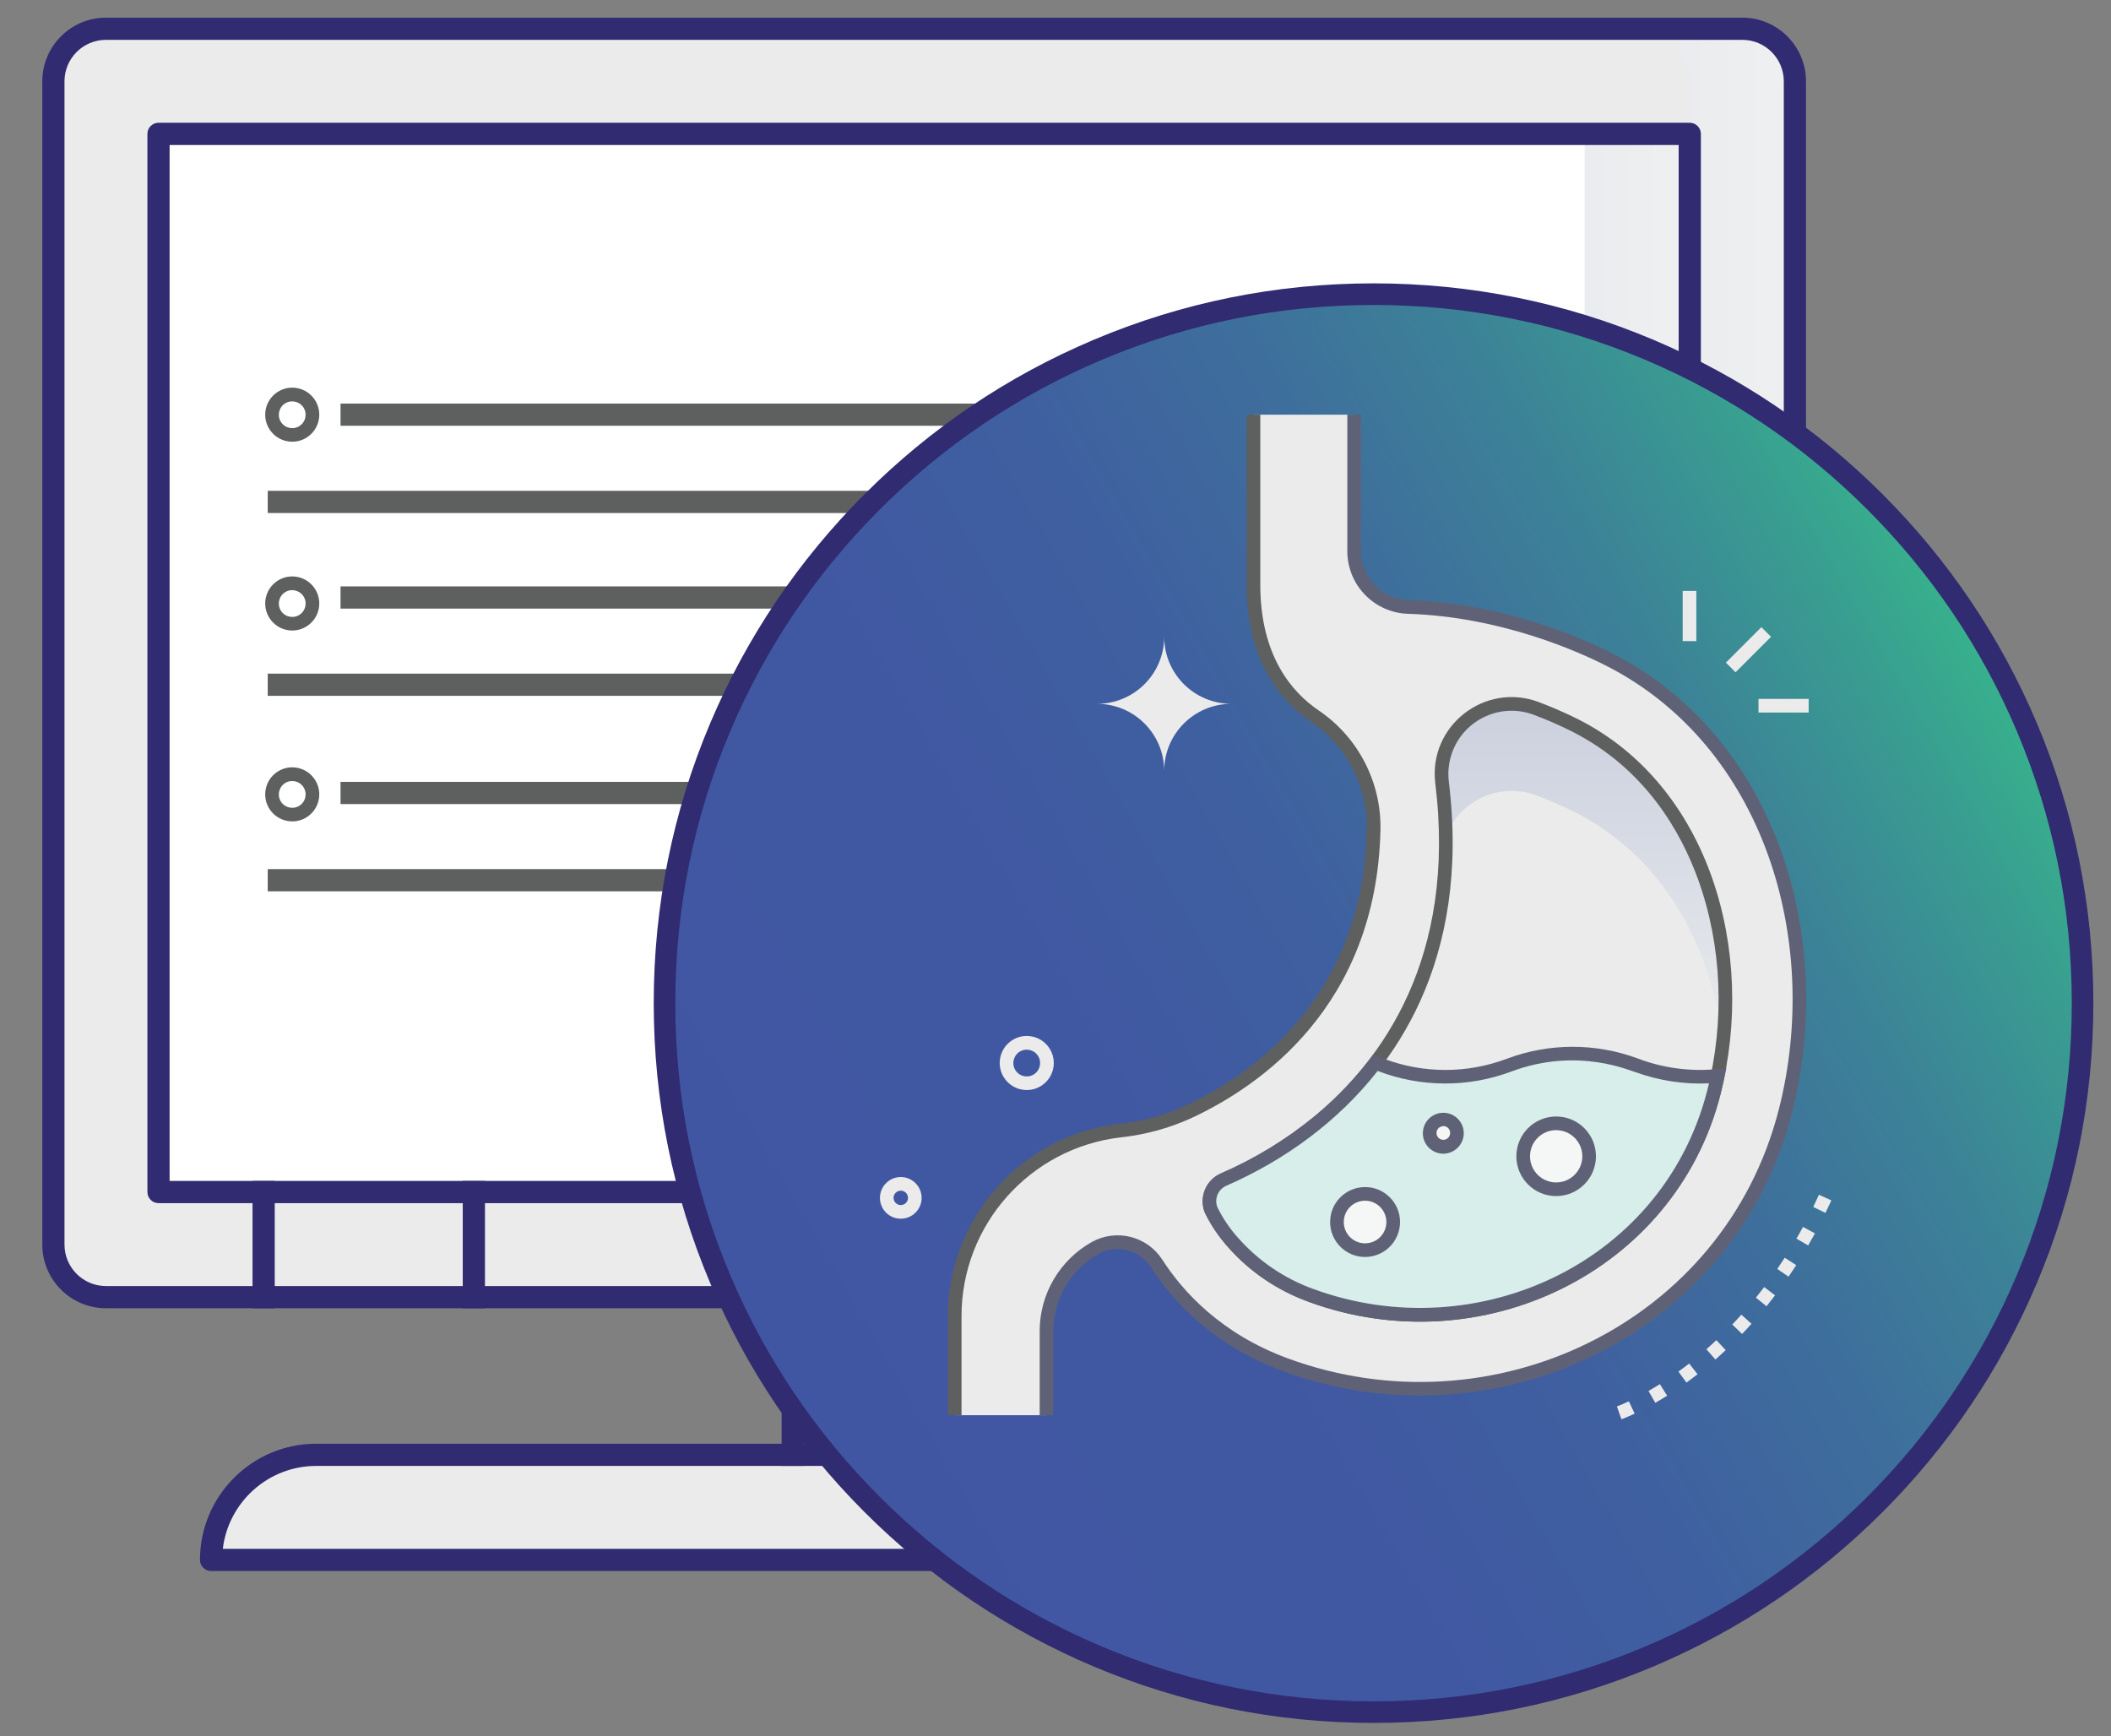 <?xml version="1.0" encoding="UTF-8"?> <svg xmlns="http://www.w3.org/2000/svg" xmlns:xlink="http://www.w3.org/1999/xlink" id="Layer_2" viewBox="0 0 1215.75 999.96"><rect x="0" y="0" width="1215.75" height="999.96" fill="#808080" stroke="none"/><defs><style> .cls-1 { fill: none; } .cls-2 { fill: url(#New_Gradient_Swatch_1-2); } .cls-3 { fill: url(#New_Gradient_Swatch_1-3); } .cls-4 { fill: url(#New_Gradient_Swatch_1-4); } .cls-5 { fill: #5e5f5f; } .cls-6 { fill: #ebebeb; } .cls-7 { fill: url(#linear-gradient); } .cls-8 { fill: #312b71; } .cls-9, .cls-10 { isolation: isolate; } .cls-11 { fill: #a9afc4; } .cls-10 { fill: url(#New_Gradient_Swatch_1-5); mix-blend-mode: multiply; } .cls-12 { fill: #fff; } .cls-13 { fill: #d7eeea; } .cls-14 { fill: url(#New_Gradient_Swatch_1); } .cls-15 { fill: #5f6276; } .cls-16 { clip-path: url(#clippath); } .cls-17 { fill: #f5f6f6; } </style><linearGradient id="New_Gradient_Swatch_1" data-name="New Gradient Swatch 1" x1="486.81" y1="792.48" x2="607.89" y2="792.48" gradientUnits="userSpaceOnUse"><stop offset="0" stop-color="#cbd0de"></stop><stop offset="1" stop-color="#eff0f1"></stop></linearGradient><clipPath id="clippath"><rect class="cls-1" x="15.61" y="-59.11" width="1033.22" height="1033.22"></rect></clipPath><linearGradient id="New_Gradient_Swatch_1-2" data-name="New Gradient Swatch 1" x1="532.22" y1="381.82" x2="1033.69" y2="381.82" xlink:href="#New_Gradient_Swatch_1"></linearGradient><linearGradient id="New_Gradient_Swatch_1-3" data-name="New Gradient Swatch 1" x1="821.8" y1="868.16" x2="942.88" y2="868.16" xlink:href="#New_Gradient_Swatch_1"></linearGradient><linearGradient id="New_Gradient_Swatch_1-4" data-name="New Gradient Swatch 1" x1="532.22" y1="381.82" x2="973.15" y2="381.82" xlink:href="#New_Gradient_Swatch_1"></linearGradient><linearGradient id="linear-gradient" x1="437.35" y1="781.96" x2="1144.72" y2="373.56" gradientUnits="userSpaceOnUse"><stop offset="0" stop-color="#4156a3"></stop><stop offset=".31" stop-color="#4058a2"></stop><stop offset=".5" stop-color="#3f60a0"></stop><stop offset=".66" stop-color="#3e6f9c"></stop><stop offset=".8" stop-color="#3c8397"></stop><stop offset=".92" stop-color="#399d91"></stop><stop offset="1" stop-color="#37b28c"></stop></linearGradient><linearGradient id="New_Gradient_Swatch_1-5" data-name="New Gradient Swatch 1" x1="911.97" y1="7036.68" x2="911.97" y2="6792.96" gradientTransform="translate(0 7438.82) scale(1 -1)" xlink:href="#New_Gradient_Swatch_1"></linearGradient></defs><g id="g5805"><path id="path5807" class="cls-14" d="M607.89,716.81h-121.08v151.35h121.08v-151.35Z"></path><path id="path5809" class="cls-6" d="M547.35,716.81h-90.81v151.35h90.81v-151.35Z"></path><g id="g5811"><g class="cls-16"><g id="g5813"><g id="g5819"><path id="path5821" class="cls-2" d="M942.88,16.56l-410.66,365.26,410.66,365.26h60.54c16.72,0,30.27-13.55,30.27-30.27V46.83c0-16.72-13.55-30.27-30.27-30.27h-60.54Z"></path></g><g id="g5823"><path id="path5825" class="cls-6" d="M973.15,46.83c0-16.72-13.55-30.27-30.27-30.27H61.01c-16.72,0-30.27,13.55-30.27,30.27v669.98c0,16.72,13.55,30.27,30.27,30.27h90.81l60.54-40.36,60.54,40.36h669.98c16.72,0,30.27-13.55,30.27-30.27v-30.27l-440.93-304.72L973.15,77.1v-30.27Z"></path></g><g><path id="path5827" class="cls-6" d="M272.91,747.08h-121.08v-121.08h121.08v121.08Z"></path><path class="cls-6" d="M276.47,750.65h-128.21v-128.21h128.21v128.21ZM155.39,743.51h113.95v-113.95h-113.95v113.95Z"></path></g><g id="g5829"><path id="path5831" class="cls-3" d="M882.34,837.89h-60.54l60.54,60.54h60.54c0-33.43-27.11-60.54-60.54-60.54"></path></g><g id="g5833"><path id="path5835" class="cls-6" d="M821.8,837.89H182.1c-33.43,0-60.54,27.11-60.54,60.54h760.79c0-33.43-27.11-60.54-60.54-60.54"></path></g><g id="g5837"><path id="path5839" class="cls-4" d="M912.61,77.1l-380.39,304.72,380.39,304.72h60.54V77.1h-60.54Z"></path></g><path id="path5841" class="cls-12" d="M91.29,686.54h821.33V77.1H91.29v609.44Z"></path><g id="g5843"><rect class="cls-8" x="450.15" y="740.69" width="12.79" height="103.6"></rect></g><g id="g5847"><rect class="cls-8" x="145.43" y="680.15" width="12.79" height="73.33"></rect></g><g id="g5851"><rect class="cls-8" x="266.51" y="680.15" width="12.79" height="73.33"></rect></g><g id="g5855"><path class="cls-8" d="M614.29,844.28h-12.79v-90.81H61.02c-20.22,0-36.66-16.45-36.66-36.66V46.83c0-20.22,16.45-36.66,36.66-36.66h942.41c20.22,0,36.66,16.45,36.66,36.66v669.98c0,20.22-16.45,36.66-36.66,36.66h-341.38v-12.79h341.38c13.17,0,23.88-10.71,23.88-23.88V46.83c0-13.17-10.71-23.88-23.88-23.88H61.02c-13.17,0-23.88,10.71-23.88,23.88v669.98c0,13.17,10.71,23.88,23.88,23.88h546.88c3.53,0,6.39,2.86,6.39,6.39v97.2Z"></path></g><g id="g5859"><path class="cls-8" d="M942.88,904.82H121.56c-3.53,0-6.39-2.86-6.39-6.39,0-36.91,30.03-66.93,66.93-66.93h700.25c36.91,0,66.93,30.03,66.93,66.93,0,3.53-2.86,6.39-6.39,6.39ZM128.32,892.04h807.79c-3.17-26.85-26.08-47.75-53.77-47.75H182.1c-27.69,0-50.6,20.9-53.77,47.75Z"></path></g><path class="cls-8" d="M973.15,692.93H91.29c-3.53,0-6.39-2.86-6.39-6.39V77.1c0-3.53,2.86-6.39,6.39-6.39h881.87c3.53,0,6.39,2.86,6.39,6.39v609.44c0,3.53-2.86,6.39-6.39,6.39ZM97.68,680.15h869.08V83.5H97.68v596.65Z"></path></g></g><path class="cls-5" d="M168.35,254.4c-8.6.03-15.59-6.92-15.62-15.52-.01-4.74,2.13-9.24,5.84-12.2,6.71-5.38,16.51-4.29,21.89,2.42,5.38,6.71,4.29,16.51-2.42,21.89-2.75,2.2-6.16,3.41-9.69,3.42ZM163.47,232.86c-3.32,2.67-3.86,7.52-1.19,10.84,2.67,3.32,7.52,3.86,10.84,1.19,3.32-2.67,3.86-7.52,1.19-10.84-2.67-3.32-7.52-3.85-10.84-1.19Z"></path><path class="cls-5" d="M168.35,363.13c-8.6.03-15.59-6.92-15.62-15.52-.01-4.74,2.13-9.24,5.84-12.2,6.71-5.38,16.51-4.29,21.89,2.42,5.38,6.71,4.29,16.51-2.42,21.89-2.75,2.2-6.16,3.41-9.69,3.42ZM163.47,341.59c-3.32,2.67-3.86,7.52-1.19,10.84,2.67,3.32,7.52,3.86,10.84,1.19,3.32-2.67,3.86-7.52,1.19-10.84-2.67-3.32-7.52-3.85-10.84-1.19Z"></path><path class="cls-5" d="M168.35,473.07c-8.6.03-15.59-6.92-15.62-15.52-.01-4.74,2.13-9.24,5.84-12.2,6.71-5.38,16.51-4.29,21.89,2.42,5.38,6.71,4.29,16.51-2.42,21.89-2.75,2.2-6.16,3.41-9.69,3.42ZM163.47,451.52c-3.32,2.67-3.86,7.52-1.19,10.84,2.67,3.32,7.52,3.86,10.84,1.19,3.32-2.67,3.86-7.52,1.19-10.84-2.67-3.32-7.52-3.85-10.84-1.19Z"></path><rect class="cls-5" x="196.12" y="232.43" width="666.41" height="12.79"></rect><rect class="cls-5" x="154.19" y="282.68" width="708.34" height="12.79"></rect><rect class="cls-5" x="196.12" y="337.73" width="666.41" height="12.79"></rect><rect class="cls-5" x="154.19" y="387.97" width="708.34" height="12.79"></rect><rect class="cls-5" x="196.12" y="450.31" width="666.41" height="12.79"></rect><rect class="cls-5" x="154.19" y="500.56" width="708.34" height="12.79"></rect></g></g><g><circle class="cls-7" cx="791.04" cy="577.76" r="408.33"></circle><path class="cls-8" d="M791.04,992.3c-55.96,0-110.25-10.96-161.36-32.58-49.36-20.88-93.7-50.77-131.77-88.84-38.07-38.07-67.96-82.4-88.84-131.77-21.62-51.11-32.58-105.4-32.58-161.36s10.96-110.25,32.58-161.36c20.88-49.36,50.77-93.7,88.84-131.77,38.07-38.07,82.4-67.96,131.77-88.84,51.11-21.62,105.4-32.58,161.36-32.58s110.25,10.96,161.36,32.58c49.36,20.88,93.7,50.77,131.77,88.84,38.07,38.07,67.96,82.4,88.84,131.77,21.62,51.11,32.58,105.4,32.58,161.36s-10.96,110.25-32.58,161.36c-20.88,49.36-50.77,93.7-88.84,131.77s-82.4,67.96-131.77,88.84c-51.11,21.62-105.4,32.58-161.36,32.58ZM791.04,175.64c-54.29,0-106.95,10.63-156.52,31.6-47.88,20.25-90.89,49.25-127.82,86.18-36.93,36.93-65.93,79.94-86.18,127.82-20.97,49.57-31.6,102.23-31.6,156.52s10.63,106.95,31.6,156.52c20.25,47.88,49.25,90.89,86.18,127.82,36.93,36.93,79.94,65.93,127.82,86.18,49.57,20.97,102.23,31.6,156.52,31.6s106.95-10.63,156.52-31.6c47.88-20.25,90.89-49.25,127.82-86.18,36.93-36.93,65.93-79.94,86.18-127.82,20.97-49.57,31.6-102.23,31.6-156.52s-10.63-106.95-31.6-156.52c-20.25-47.88-49.25-90.89-86.18-127.82-36.93-36.93-79.94-65.93-127.82-86.18-49.57-20.97-102.23-31.6-156.52-31.6Z"></path></g><g class="cls-9"><g id="Stomach"><path class="cls-6" d="M933.81,817.42l-2.62-7.41s2.62-.9,6.89-2.95l3.34,7.11c-4.71,2.2-7.49,3.21-7.61,3.25ZM953.32,807.94l-3.93-6.81c2.19-1.31,4.41-2.62,6.55-3.93l4.19,6.64c-2.21,1.39-4.52,2.78-6.81,4.1ZM971.25,796.3l-4.61-6.36c2.07-1.49,4.15-3.05,6.18-4.64l4.83,6.19c-2.11,1.64-4.26,3.26-6.4,4.81h0ZM987.91,783l-5.17-5.92c1.91-1.68,3.84-3.43,5.72-5.24l5.38,5.74c-1.95,1.89-3.99,3.68-5.93,5.42h0ZM1003.3,768.27l-5.67-5.42c1.77-1.86,3.54-3.76,5.24-5.67l5.84,5.24c-1.75,1.98-3.59,3.96-5.41,5.85ZM1017.35,752.31l-6.1-4.94c1.6-1.99,3.21-4.05,4.77-6.09l6.26,4.75c-1.61,2.11-3.26,4.23-4.92,6.27h0ZM1030.04,735.28l-6.48-4.44c1.45-2.12,2.89-4.3,4.28-6.46l6.61,4.26c-1.39,2.19-2.91,4.43-4.41,6.61v.03ZM1041.37,717.31l-6.8-3.93c1.31-2.21,2.62-4.49,3.78-6.76l6.9,3.75c-1.26,2.29-2.57,4.62-3.89,6.91v.03ZM1051.32,698.57l-7.06-3.44c1.11-2.3,2.23-4.66,3.3-7.02l7.15,3.26c-1.1,2.38-2.24,4.81-3.39,7.14v.07Z"></path><g><path class="cls-6" d="M591.36,627.79c-8.6.03-15.59-6.92-15.62-15.52-.01-4.74,2.13-9.24,5.84-12.2,6.71-5.38,16.51-4.29,21.89,2.42,5.38,6.71,4.29,16.51-2.42,21.89-2.75,2.2-6.16,3.41-9.69,3.42ZM586.48,606.24c-3.32,2.67-3.86,7.52-1.19,10.84,2.67,3.32,7.52,3.86,10.84,1.19,3.32-2.67,3.86-7.52,1.19-10.84-2.67-3.32-7.52-3.85-10.84-1.19Z"></path><path class="cls-6" d="M509.41,697.43c-4.15-5.17-3.32-12.73,1.85-16.88,5.17-4.15,12.73-3.32,16.88,1.85,1.99,2.48,2.91,5.65,2.57,8.81-.73,6.6-6.68,11.36-13.28,10.62-3.15-.35-6.04-1.93-8.03-4.4ZM518.77,685.75c-2.29,0-4.15,1.86-4.15,4.15,0,2.29,1.86,4.15,4.15,4.15,2.12,0,3.89-1.59,4.13-3.69.25-2.29-1.41-4.34-3.7-4.59-.14-.02-.29-.02-.43-.02Z"></path><path class="cls-6" d="M993.96,381.64l20.43-20.43,5.56,5.56-20.43,20.43-5.56-5.56Z"></path><path class="cls-6" d="M969.08,340.35h7.86v28.89h-7.86v-28.89Z"></path><path class="cls-6" d="M1012.74,402.52h28.89v7.86h-28.89v-7.86Z"></path></g><path class="cls-6" d="M631.78,405.36c21.37,0,38.69,17.32,38.69,38.69h0c0-21.36,17.3-38.68,38.66-38.69h.03c-21.36,0-38.68-17.3-38.69-38.66h0c0,21.35-17.31,38.66-38.67,38.66h-.01Z"></path><path class="cls-6" d="M926.51,379.78c-7.35-3.73-55.42-28.21-115.25-30.12-17.45-.45-31.37-14.7-31.43-32.15v-78.68h-57.95v97.92c0,41.83,18.16,64.01,35.27,75.62,21.78,14.81,34.56,39.66,33.92,65.99-2.44,99.53-68.69,144.43-106.92,162.13-12.4,5.61-25.61,9.21-39.14,10.66-54.28,6.37-95.19,52.36-95.2,107.01v56.9h52.86v-48.46c-.01-19.92,10.79-38.29,28.21-47.96,12.3-6.72,27.69-2.76,35.23,9.05,10.91,16.96,33.43,43.36,74.15,58.33,119.94,44.13,256.06-20.73,288.01-146.1,24.99-98.08-8.3-212.79-101.76-260.15h0Z"></path><path class="cls-5" d="M553.74,815.06h-7.86v-56.9c-.04-56.65,42.37-104.34,98.64-110.91,13.13-1.4,25.95-4.88,37.98-10.32,38.06-17.63,102.26-61.68,104.64-158.67.67-25.01-11.48-48.62-32.2-62.63-16.87-11.45-36.98-34.43-36.98-78.87v-97.93h7.86v97.92c0,40.99,18.24,61.98,33.54,72.37,22.96,15.51,36.4,41.67,35.65,69.37-2.49,101.23-69.49,147.22-109.2,165.62-12.8,5.77-26.43,9.46-40.39,10.95-52.3,6.12-91.72,50.45-91.67,103.11v56.9Z"></path><path class="cls-15" d="M606.62,815.06h-7.86v-48.46c0-21.34,11.58-41.01,30.23-51.39,14.11-7.7,31.77-3.17,40.44,10.36,11.62,18.05,33.58,42.56,72.21,56.76,117.24,43.2,251.29-19.66,282.81-143.39,24.77-97.2-8.53-209.48-99.73-255.67-16.58-8.39-60.64-28-113.56-29.74-19.61-.48-35.24-16.52-35.22-36.13v-78.58h7.86v78.58c.02,15.34,12.27,27.87,27.61,28.22,54.51,1.79,99.81,21.95,116.77,30.54,94.71,47.97,129.54,163.99,103.88,264.68-32.74,128.66-171.95,193.42-293.13,148.87-40.68-14.97-63.84-40.83-76.12-59.9-6.43-10.04-19.52-13.41-30-7.73-16.15,9.01-26.16,26.04-26.19,44.53v48.46Z"></path><path class="cls-11" d="M832.69,481.83c.14,9.36-.26,18.72-1.18,28.04-.28-3-.6-6.02-.98-9.17-.78-6.37-.04-12.84,2.16-18.87Z"></path><path class="cls-6" d="M907.14,417.75c-7.25-3.62-14.68-6.87-22.26-9.72-20.84-7.92-44.15,2.55-52.07,23.39-2.33,6.13-3.13,12.74-2.33,19.25,12.51,101.99-31.04,162.17-70.72,195-16.68,13.72-35.19,25.05-55,33.64-6.67,2.89-9.9,10.51-7.33,17.31.13.33,14.41,33.55,57.62,49.43,96.01,35.36,206.2-15.56,231.96-116.66,20.57-80.91-6.13-174.31-79.86-211.65h0Z"></path><path class="cls-10" d="M992.26,600.61c-6.46-55.62-34.51-107.15-85.13-132.77-7.25-3.62-14.68-6.87-22.26-9.73-20.9-7.89-44.23,2.66-52.12,23.56-.02.05-.04.11-.06.16-.28-19.96-2.46-30.66-2.46-36.08,0-22.29,18.08-40.36,40.37-40.35,4.9,0,9.75.89,14.33,2.63,7.59,2.84,15.02,6.09,22.26,9.73,65.29,33.07,93.49,110.07,85.06,182.85h0Z"></path><path class="cls-5" d="M753.64,749.75c-44.85-16.5-59.77-51.38-59.9-51.72-3.29-8.75.85-18.54,9.43-22.26,19.5-8.45,37.72-19.58,54.13-33.08,38.42-31.81,81.64-90.86,69.31-191.49-4.09-33.23,28.68-58.57,59.68-46.81,7.71,2.91,15.27,6.21,22.64,9.89,75.85,38.42,102.75,134.05,81.84,216.09-26.11,102.54-138.13,155.79-237.12,119.39h0ZM834.39,450.2c12.77,104.15-32.15,165.43-72.03,198.5-16.99,13.97-35.86,25.49-56.05,34.22-4.76,2.05-7.07,7.48-5.24,12.32.09.21,13.9,31.92,55.27,47.15,94.56,34.77,201.8-15.82,226.8-113.94,10.35-40.6,8.53-83.89-5.13-121.8-9.76-27.1-30.28-63.9-72.65-85.35-7.12-3.57-14.43-6.76-21.88-9.56-18.79-7.15-39.82,2.29-46.97,21.08-2.1,5.53-2.83,11.49-2.11,17.37h0Z"></path><path class="cls-13" d="M989.2,619.64c-9.17,44.33-32.02,78.64-65.06,102.98-47.24,34.8-111,44.8-169.14,23.44-17.33-6.2-32.79-16.71-44.95-30.53-5.1-5.65-9.36-12-12.65-18.86-2.57-6.8.66-14.43,7.33-17.31,34.05-14.89,64.75-37.49,87.37-67.2l3.64,1.31c23.64,8.88,49.7,8.88,73.34,0,23.64-8.9,49.7-8.9,73.34,0,14.92,5.6,30.92,7.71,46.78,6.17Z"></path><path class="cls-15" d="M753.64,749.75c-17.93-6.45-33.94-17.32-46.54-31.6-5.41-6-9.91-12.75-13.36-20.05-3.31-8.75.84-18.55,9.43-22.26,19.5-8.44,37.72-19.58,54.13-33.08,12.55-10.38,23.79-22.24,33.49-35.32l6.36,2.38c22.74,8.54,47.8,8.54,70.54,0,24.28-9.15,51.04-9.24,75.38-.25,14.6,5.57,30.29,7.68,45.84,6.17l5.32-.52c-1.18,5.67-1.95,9.63-3.37,15.15-26.22,102.57-138.19,155.77-237.21,119.39h0ZM701.07,695.21c3.14,6.43,7.16,12.39,11.96,17.71,11.73,13.31,26.63,23.44,43.32,29.45,94.19,34.6,204.05-15.23,227.88-118.43-14.49.67-28.98-1.56-42.6-6.55-1.45,0-32.48-14.83-71.22-.25-24.84,9.31-52.23,9.19-76.98-.34-22.66,28.81-52.97,51.17-87.13,66.1-4.75,2.05-7.05,7.47-5.23,12.31h0Z"></path><circle class="cls-17" cx="786.16" cy="703.81" r="16.2"></circle><circle class="cls-17" cx="896.22" cy="665.96" r="18.98"></circle><circle class="cls-17" cx="831.16" cy="652.54" r="7.92"></circle><path class="cls-15" d="M786.16,723.94c-11.12,0-20.13-9.01-20.13-20.13,0-11.12,9.01-20.13,20.13-20.13s20.13,9.01,20.13,20.13h0c0,11.11-9.02,20.12-20.13,20.13ZM786.16,691.54c-6.78,0-12.27,5.49-12.27,12.27,0,6.78,5.49,12.27,12.27,12.27s12.27-5.49,12.27-12.27h0c0-6.77-5.5-12.26-12.27-12.27Z"></path><path class="cls-15" d="M896.22,688.87c-12.66,0-22.92-10.25-22.93-22.91,0-12.66,10.25-22.92,22.91-22.93,12.66,0,22.92,10.25,22.93,22.91v.03c-.02,12.64-10.26,22.88-22.91,22.91ZM896.22,650.89c-8.32,0-15.07,6.73-15.07,15.05,0,8.32,6.73,15.07,15.05,15.07,8.32,0,15.07-6.73,15.07-15.05,0-8.31-6.74-15.05-15.05-15.06h0Z"></path><path class="cls-15" d="M831.16,664.46c-6.51-.04-11.76-5.34-11.72-11.85.04-6.51,5.34-11.76,11.85-11.72,6.46.04,11.68,5.26,11.72,11.72,0,6.54-5.31,11.84-11.85,11.85ZM831.16,648.62c-2.17.04-3.9,1.82-3.86,3.99.04,2.17,1.82,3.9,3.99,3.86,2.14-.04,3.86-1.78,3.86-3.93.04-2.17-1.69-3.96-3.86-3.99-.04,0-.09,0-.13,0v.07Z"></path></g></g></svg> 